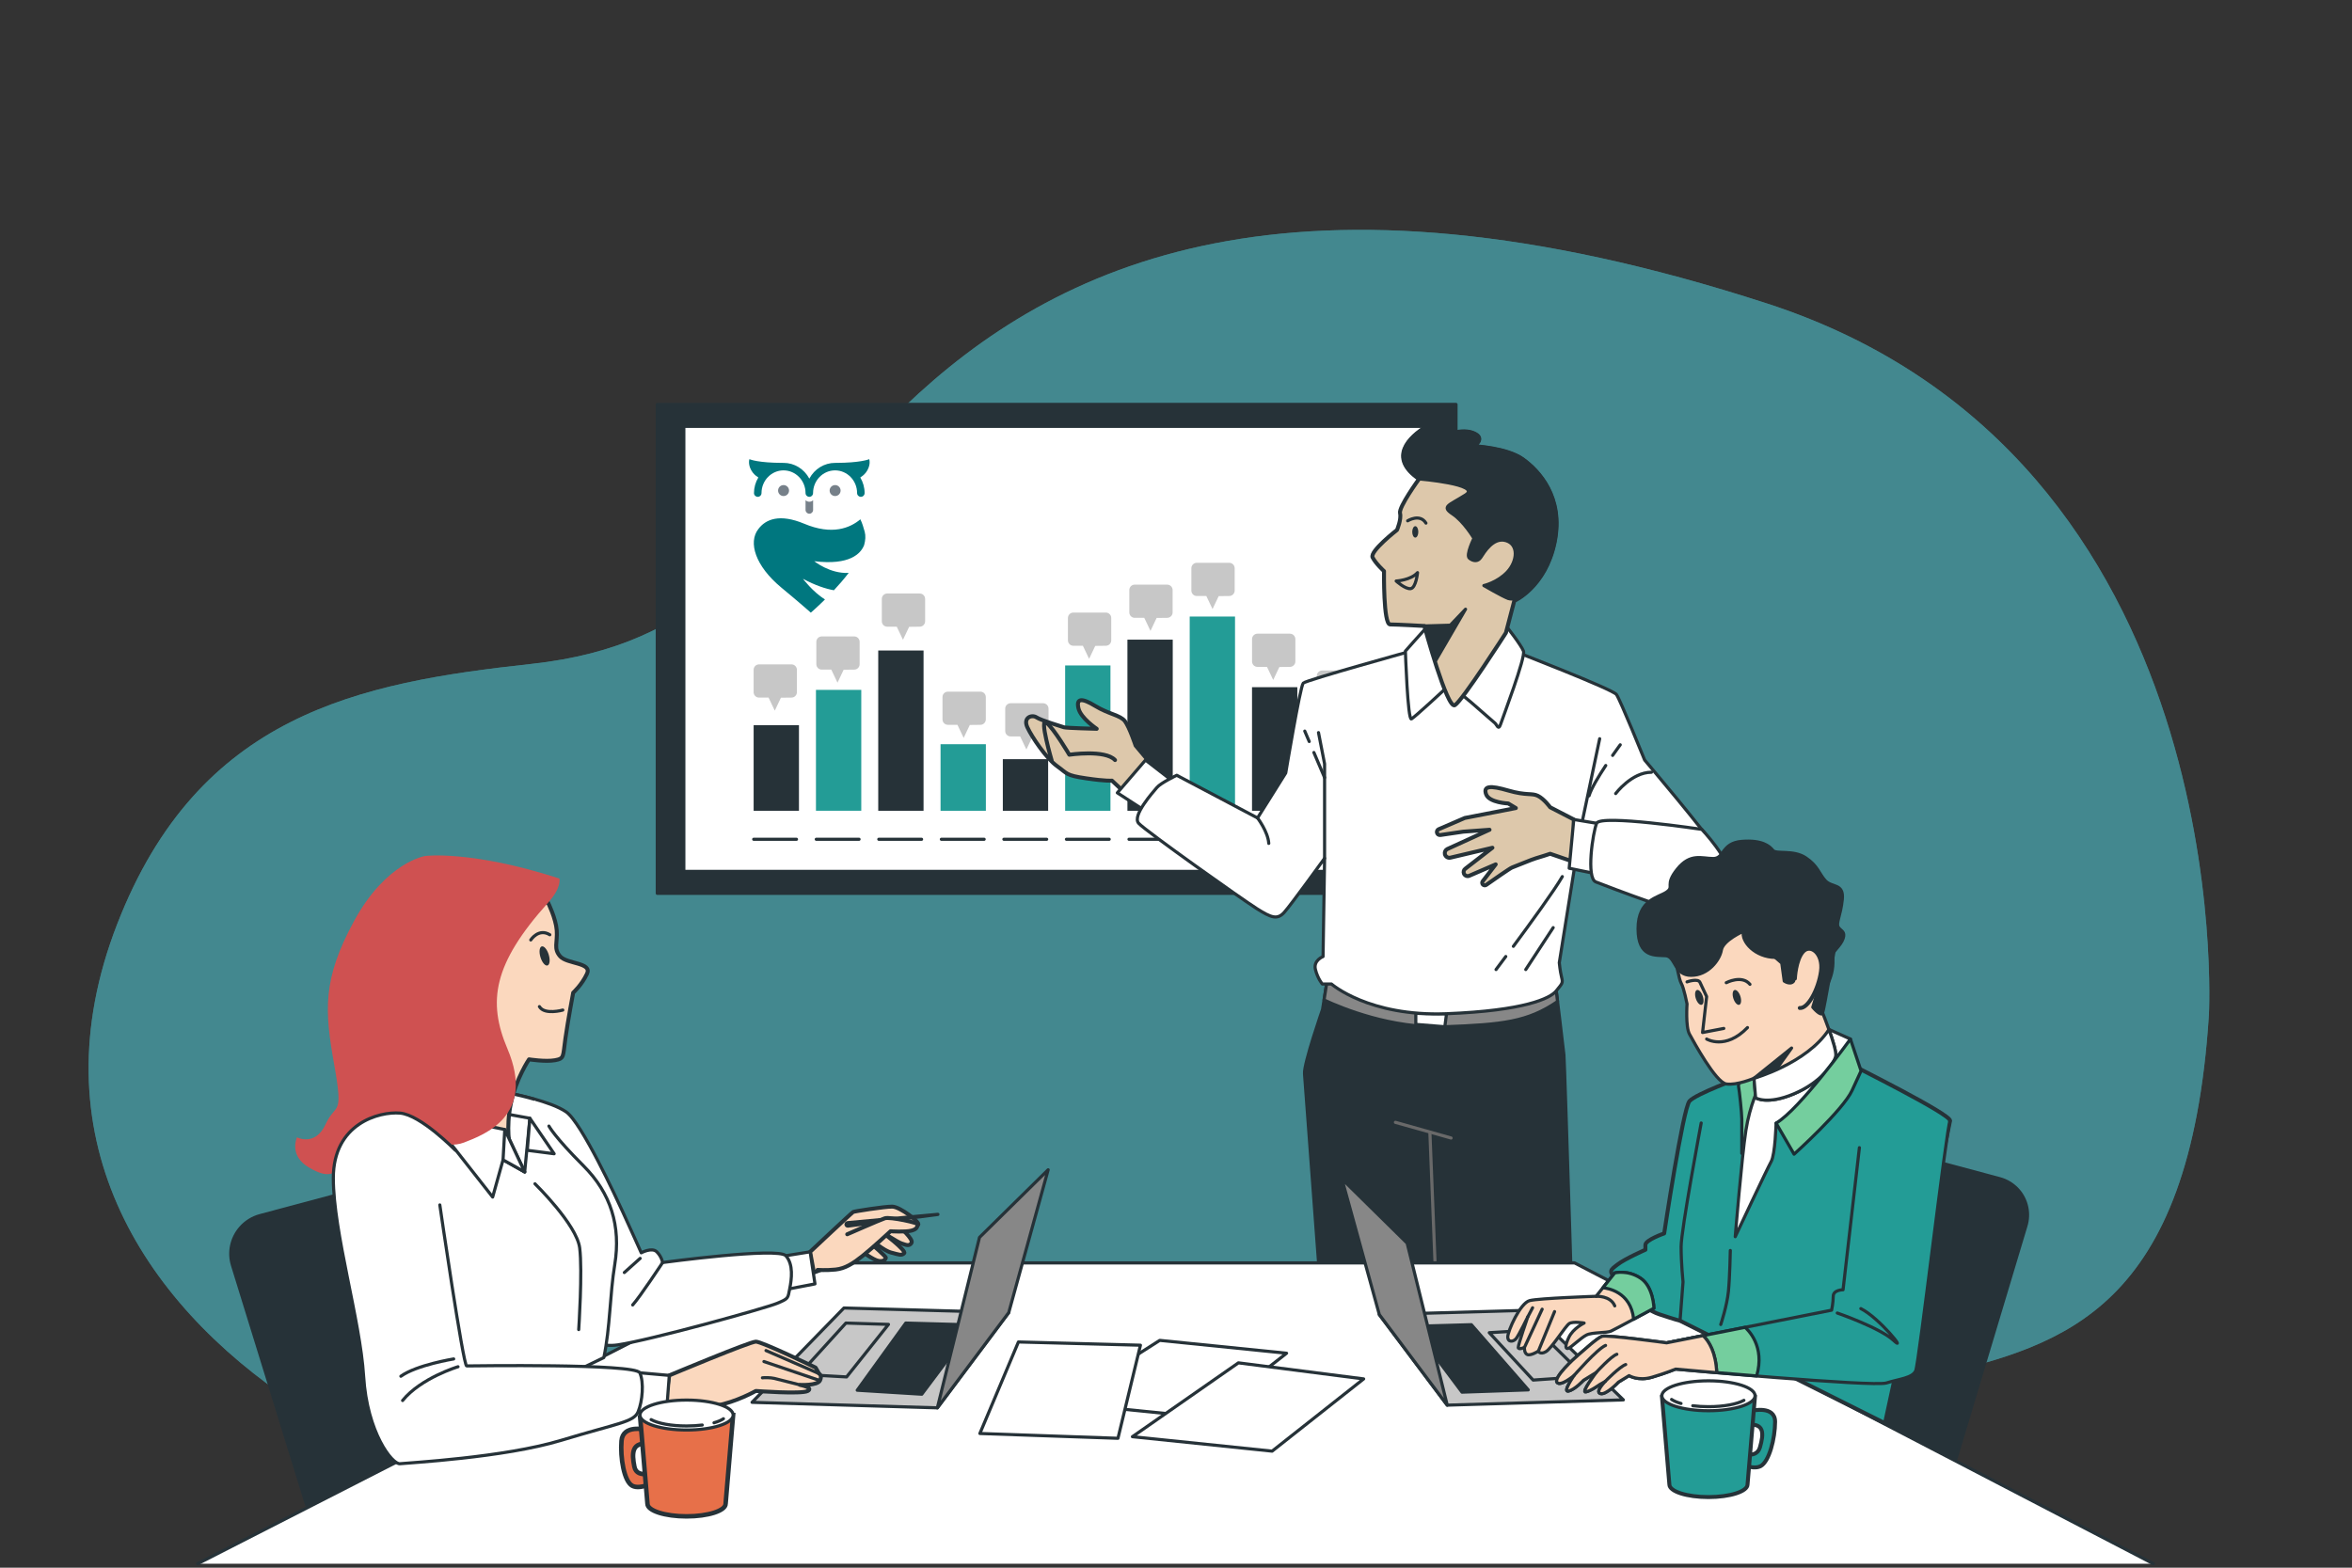 <?xml version="1.0" encoding="UTF-8"?><svg id="Character_2" xmlns="http://www.w3.org/2000/svg" viewBox="0 0 750 500"><rect x="0" y="0" width="750" height="500" fill="#333333" stroke="none"/><defs><style>.cls-1{fill:#ddc8ab;}.cls-1,.cls-2,.cls-3,.cls-4,.cls-5,.cls-6,.cls-7,.cls-8,.cls-9,.cls-10,.cls-11,.cls-12{stroke-linecap:round;stroke-linejoin:round;}.cls-1,.cls-2,.cls-4,.cls-5,.cls-6,.cls-7,.cls-8,.cls-9,.cls-11,.cls-12,.cls-13{stroke:#263238;}.cls-1,.cls-2,.cls-12{stroke-width:1.26px;}.cls-2,.cls-5,.cls-14{fill:#239c96;}.cls-3{fill:#74ce9e;stroke:#1a2e35;}.cls-4{fill:#878787;}.cls-6,.cls-15{fill:#263238;}.cls-7,.cls-16{fill:#c7c7c7;}.cls-8{fill:#fff;}.cls-9,.cls-12{fill:#fbd8be;}.cls-10{stroke:#696969;}.cls-10,.cls-11,.cls-17{fill:none;}.cls-17,.cls-18{opacity:.7;}.cls-19{fill:#00777f;}.cls-20{fill:#cf5151;}.cls-21,.cls-18{fill:#4aadb7;}.cls-22{fill:#768089;}.cls-13{fill:#e77049;stroke-miterlimit:10;stroke-width:1.44px;}</style></defs><g class="cls-17"><path class="cls-21" d="m563.36,96.76c-151-49-227-13-275,33s-64,76-119,82c-55,6-106,16-132,83s7,120,57,153c.18.12.36.23.55.35l522.7-9.46c40.38-9.83,80.71-20.85,86.76-114.89,0,0,10-178-141-227Z"/><path class="cls-18" d="m563.36,96.76c-151-49-227-13-275,33s-64,76-119,82c-55,6-106,16-132,83s7,120,57,153c.18.12.36.23.55.35l522.7-9.46c40.38-9.83,80.71-20.85,86.76-114.89,0,0,10-178-141-227Z"/></g><rect class="cls-6" x="209.59" y="128.99" width="254.7" height="155.93"/><rect class="cls-8" x="218.06" y="135.98" width="237.75" height="141.94"/><rect class="cls-15" x="319.78" y="242.13" width="14.45" height="16.46"/><rect class="cls-15" x="240.32" y="231.3" width="14.45" height="27.29"/><rect class="cls-14" x="260.19" y="220.03" width="14.45" height="38.55"/><rect class="cls-15" x="280.05" y="207.47" width="14.45" height="51.12"/><rect class="cls-14" x="299.92" y="237.36" width="14.45" height="21.23"/><rect class="cls-14" x="339.65" y="212.24" width="14.45" height="46.35"/><rect class="cls-15" x="359.51" y="204.01" width="14.45" height="54.58"/><rect class="cls-14" x="379.37" y="196.64" width="14.45" height="61.95"/><rect class="cls-15" x="399.24" y="219.17" width="14.45" height="39.42"/><rect class="cls-14" x="419.1" y="231.3" width="14.45" height="27.29"/><line class="cls-11" x1="240.34" y1="267.68" x2="253.98" y2="267.68"/><line class="cls-11" x1="260.29" y1="267.68" x2="273.93" y2="267.68"/><line class="cls-11" x1="280.23" y1="267.68" x2="293.87" y2="267.68"/><line class="cls-11" x1="300.18" y1="267.68" x2="313.82" y2="267.68"/><line class="cls-11" x1="320.12" y1="267.68" x2="333.76" y2="267.68"/><line class="cls-11" x1="340.06" y1="267.68" x2="353.7" y2="267.68"/><line class="cls-11" x1="360.01" y1="267.68" x2="373.65" y2="267.68"/><line class="cls-11" x1="379.95" y1="267.68" x2="393.59" y2="267.68"/><line class="cls-11" x1="399.9" y1="267.68" x2="413.54" y2="267.68"/><line class="cls-11" x1="419.84" y1="267.68" x2="433.48" y2="267.68"/><path class="cls-16" d="m293.28,189.29h-10.36c-.95,0-1.73.77-1.73,1.73v7.13c0,.95.77,1.73,1.73,1.73h3.04l1.98,4.17,1.96-4.13,3.37-.04c.95,0,1.73-.77,1.73-1.73v-7.13c0-.95-.77-1.73-1.73-1.73Z"/><path class="cls-16" d="m272.4,202.98h-10.36c-.95,0-1.73.77-1.73,1.73v7.13c0,.95.77,1.73,1.73,1.73h3.04l1.98,4.17,1.96-4.13,3.37-.04c.95,0,1.73-.77,1.73-1.73v-7.13c0-.95-.77-1.73-1.73-1.73Z"/><path class="cls-16" d="m252.4,211.9h-10.36c-.95,0-1.73.77-1.73,1.73v7.13c0,.95.77,1.73,1.73,1.73h3.04l1.98,4.17,1.96-4.13,3.37-.04c.95,0,1.73-.77,1.73-1.73v-7.13c0-.95-.77-1.73-1.73-1.73Z"/><path class="cls-16" d="m312.63,220.59h-10.36c-.95,0-1.73.77-1.73,1.73v7.13c0,.95.77,1.73,1.73,1.73h3.04l1.98,4.17,1.96-4.13,3.37-.04c.95,0,1.73-.77,1.73-1.73v-7.13c0-.95-.77-1.73-1.73-1.73Z"/><path class="cls-16" d="m332.63,224.29h-10.36c-.95,0-1.73.77-1.73,1.73v7.13c0,.95.77,1.73,1.73,1.73h3.04l1.98,4.17,1.96-4.13,3.37-.04c.95,0,1.73-.77,1.73-1.73v-7.13c0-.95-.77-1.73-1.73-1.73Z"/><path class="cls-16" d="m352.63,195.37h-10.36c-.95,0-1.73.77-1.73,1.73v7.13c0,.95.77,1.73,1.73,1.73h3.04l1.98,4.17,1.96-4.13,3.37-.04c.95,0,1.73-.77,1.73-1.73v-7.13c0-.95-.77-1.73-1.73-1.73Z"/><path class="cls-16" d="m372.2,186.46h-10.36c-.95,0-1.73.77-1.73,1.73v7.13c0,.95.77,1.73,1.73,1.73h3.04l1.98,4.17,1.96-4.13,3.37-.04c.95,0,1.73-.77,1.73-1.73v-7.13c0-.95-.77-1.73-1.73-1.73Z"/><path class="cls-16" d="m391.99,179.5h-10.36c-.95,0-1.73.77-1.73,1.73v7.13c0,.95.77,1.73,1.73,1.73h3.04l1.98,4.17,1.96-4.13,3.37-.04c.95,0,1.73-.77,1.73-1.73v-7.13c0-.95-.77-1.73-1.73-1.73Z"/><path class="cls-16" d="m411.34,202.11h-10.36c-.95,0-1.73.77-1.73,1.73v7.13c0,.95.77,1.73,1.73,1.73h3.04l1.98,4.17,1.96-4.13,3.37-.04c.95,0,1.73-.77,1.73-1.73v-7.13c0-.95-.77-1.73-1.73-1.73Z"/><path class="cls-16" d="m431.99,213.85h-10.36c-.95,0-1.73.77-1.73,1.73v7.13c0,.95.77,1.73,1.73,1.73h3.04l1.98,4.17,1.96-4.13,3.37-.04c.95,0,1.73-.77,1.73-1.73v-7.13c0-.95-.77-1.73-1.73-1.73Z"/><path class="cls-22" d="m256.87,159.53v3.15c.03.65.56,1.17,1.21,1.17,0,0,0,0,0,0,0,0,0,0,0,0,.65,0,1.18-.51,1.2-1.17v-3.15c-.28.31-.72.5-1.2.5s-.92-.2-1.21-.5"/><path class="cls-19" d="m276.13,150.69c1.6-2.13,1.11-4,1.09-4.08l-.05-.17-.16.07s-2.69,1.11-10.49,1.12c-.03,0-.18,0-.22,0-3.43,0-6.56,1.91-8.22,5.02-1.67-3.11-4.79-5.02-8.22-5.02-.05,0-.19,0-.21,0-7.81,0-10.48-1.11-10.51-1.12l-.16-.07-.05.17c-.02.08-.51,1.95,1.09,4.08.61.81,1.39,1.34,1.8,1.59-.91,1.52-1.39,3.24-1.39,4.98,0,.66.54,1.2,1.2,1.2s1.2-.54,1.2-1.2c0-3.99,3.15-7.24,7.02-7.24s7.02,3.25,7.02,7.24c0,.66.54,1.2,1.2,1.2s1.2-.54,1.2-1.2c0-3.99,3.15-7.24,7.02-7.24s7.02,3.25,7.02,7.24c0,.66.54,1.2,1.2,1.2s1.2-.54,1.2-1.2c0-1.74-.48-3.45-1.38-4.98.41-.25,1.19-.78,1.8-1.59"/><path class="cls-19" d="m275.53,173.93c.45-1.57.56-3.04.2-4.35-.38-1.37-.77-2.71-1.38-3.95-3.21,2.71-8.94,5.2-17.95,1.39-7.75-3.23-12.23-1.47-14.59,1.73-3.3,4.24-.94,11.79,7.31,18.63,5.96,4.93,9.43,8.02,9.43,8.02,0,0,1.93-1.65,4.51-4.2-3.98-2.52-7.01-6.6-7.01-6.6,3.92,2.11,7.2,3.18,9.86,3.66,1.59-1.7,3.23-3.59,4.72-5.54-5.96.34-10.99-3.73-10.99-3.73,11.44,1.41,14.86-2.52,15.88-5.06"/><path class="cls-22" d="m249.86,158.21c-.97,0-1.75-.78-1.75-1.75s.78-1.75,1.75-1.75,1.75.79,1.75,1.75-.78,1.75-1.75,1.75"/><path class="cls-22" d="m266.3,158.21c-.97,0-1.75-.78-1.75-1.75s.78-1.75,1.75-1.75,1.75.79,1.75,1.75-.78,1.75-1.75,1.75"/><path class="cls-1" d="m367.22,243.87l-5.1-6.07s-1.94-5.83-3.4-7.78c-1.46-1.94-5.1-2.19-9.48-4.86-4.37-2.67-6.07-2.43-5.35.73.73,3.16,5.83,6.56,5.83,6.56,0,0-9.72-.24-10.45-.49s-7.29-2.19-8.75-3.16c-1.46-.97-4.37,0-2.92,3.16,1.46,3.16,6.07,9.96,9.48,12.39,3.4,2.43,2.67,2.92,9.23,3.89,6.56.97,8.26.73,8.26.73l3.89,3.64,8.75-8.75Z"/><path class="cls-1" d="m335.39,242.65s-4.13-14.09-1.7-12.15c2.43,1.94,7.29,10.21,7.29,10.21,0,0,11.42-1.7,14.58,1.7"/><polygon class="cls-8" points="374.03 249.21 365.28 242.41 356.29 252.86 366.01 259.17 374.03 249.21"/><path class="cls-6" d="m423.48,310.97l-1.75,11s-6,17.24-5.75,20.49c.25,3.25,7.37,99.02,7.37,99.02h78.72s-3.12-102.52-3.37-105.02c-.25-2.5-2.45-20.43-2.45-20.43,0,0-45.78.19-47.28-.06s-26.24-7-26.24-7l.75,2Z"/><line class="cls-10" x1="444.97" y1="357.96" x2="462.72" y2="362.96"/><line class="cls-10" x1="455.97" y1="361.46" x2="459.03" y2="438.93"/><path class="cls-4" d="m460.72,327.47c18.4-.67,26.52-1.55,35.95-8.05-.25-2.02-.42-3.39-.42-3.39,0,0-45.78.19-47.28-.06s-26.24-7-26.24-7l.75,2-1.27,7.97c5.89,2.75,21.53,9.14,38.5,8.52Z"/><polygon class="cls-8" points="451.47 323.22 451.47 326.72 460.72 327.47 461.26 323.32 451.47 323.22"/><path class="cls-8" d="m450.81,207.42s-34.26,9.48-35.23,10.45-5.59,28.67-5.59,28.67l-8.99,14.34-25.76-13.61s-5.1,2.43-6.32,3.89c-1.21,1.46-8.02,8.99-5.83,11.42,2.19,2.43,33.05,24.3,37.66,27.21,4.62,2.92,6.56,3.64,8.75,1.21,2.19-2.43,12.88-17.25,12.88-17.25l-.49,31.34s-3.16,1.21-2.43,4.13c.73,2.92,2.19,4.62,2.19,4.62h2.92s11.91,10.45,36.69,9.48,33.05-4.86,34.99-7.29c1.94-2.43,2.19-2.43,1.7-4.37-.49-1.94-.73-4.62-.73-4.62l6.8-42.52,19.44,13.36s18.71,2.92,21.87.73c3.16-2.19,4.13-3.64,1.7-8.02-2.43-4.37-22.6-28.19-22.6-28.19,0,0-7.78-19.2-8.99-20.9s-33.29-14.09-33.29-14.09h-31.34Z"/><path class="cls-11" d="m401,260.88s3.35,4.4,3.58,8.11"/><polyline class="cls-11" points="422.38 273.75 422.38 243.62 420.44 233.66"/><line class="cls-11" x1="417.48" y1="236.5" x2="416.06" y2="233.18"/><line class="cls-11" x1="422.38" y1="248" x2="418.97" y2="240"/><line class="cls-11" x1="504.02" y1="264.52" x2="510.1" y2="235.61"/><path class="cls-11" d="m512.04,244.15c-2.25,3.4-4.63,7.32-5.34,9.68"/><path class="cls-11" d="m516.66,237.55s-1.03,1.38-2.43,3.38"/><path class="cls-11" d="m515.2,253.1s5.1-6.8,11.42-6.8"/><path class="cls-11" d="m482.58,301.82c5.4-7.3,13.16-17.95,15.61-22.24"/><path class="cls-11" d="m477.05,309.23s1.23-1.63,3.11-4.16"/><line class="cls-11" x1="495.28" y1="295.86" x2="486.53" y2="309.23"/><path class="cls-8" d="m457.86,199.89s-2.92.24-3.64.97-6.07,6.8-6.07,6.8c0,0,.73,22.35,1.94,21.63s10.69-9.48,11.66-10.45c.97-.97,14.09,11.18,14.82,11.66s1.21,2.67,1.94.49c.73-2.19,8.02-21.38,7.29-23.33-.73-1.94-5.35-7.78-5.35-7.78,0,0-17.74,3.64-22.6,0Z"/><path class="cls-1" d="m452.51,152.75s-6.56,8.99-6.07,10.93c.49,1.94-.97,5.35-.97,5.35,0,0-8.75,6.8-7.78,8.75.97,1.94,3.64,4.37,3.64,4.37,0,0-.24,17.01,1.94,17.01s10.93.49,10.93.49c0,0,7.29,26.73,9.72,25.27,2.43-1.46,16.28-23.08,16.28-23.08l2.67-10.21s9.96-4.37,12.88-18.71c2.92-14.34-5.1-22.84-10.21-26.48s-15.55-4.13-15.55-4.13c0,0,3.89-2.43,0-4.13-3.89-1.7-9.23.73-9.23.73,0,0-.24-6.32-5.83-2.92-5.59,3.4-12.39,9.96-2.43,16.77Z"/><path class="cls-6" d="m485.56,146.43c-5.1-3.64-15.55-4.13-15.55-4.13,0,0,3.89-2.43,0-4.13s-9.23.73-9.23.73c0,0-.24-6.32-5.83-2.92-5.59,3.4-12.39,9.96-2.43,16.77,0,0,20.17,1.7,14.82,5.1-5.35,3.4-7.78,3.64-4.13,6.07s6.8,7.78,6.8,7.78c0,0-2.67,5.35-1.46,6.32s2.67,1.21,3.64-.24c.97-1.46,3.89-6.56,8.02-5.35,4.13,1.21,3.64,6.56.49,9.96-3.16,3.4-7.53,4.37-7.53,4.37,0,0,5.83,3.4,7.78,4.13.56.21,1.74.19,3.16.07,2.74-1.68,9.38-6.79,11.67-18.05,2.92-14.34-5.1-22.84-10.21-26.48Z"/><path class="cls-11" d="m445.22,185.31s4.62-.24,6.8-2.67c0,0-.49,4.86-2.19,5.1-1.7.24-4.62-2.43-4.62-2.43Z"/><path class="cls-15" d="m452.27,169.64c0,1.01-.44,1.82-.97,1.82s-.97-.82-.97-1.82.44-1.82.97-1.82.97.82.97,1.82Z"/><path class="cls-11" d="m448.87,166.11s3.89-2.43,5.83.73"/><polygon class="cls-6" points="454.21 199.64 462.47 199.4 467.33 194.3 457.86 210.58 454.21 199.64"/><path class="cls-1" d="m501.84,261.36l-7.53-3.89s-1.94-2.67-3.89-3.64c-1.94-.97-3.64,0-9.48-1.7-5.83-1.7-8.02-1.46-7.05,1.21s7.05,2.92,7.05,2.92l2.43,1.46-16.28,3.16-8.31,3.59c-.4.17-.64.6-.58,1.03h0c.08.53.57.9,1.1.82l7.3-1.07,8.38-.61-13.5,6.17c-.56.3-.87.93-.75,1.56h0c.16.86,1.03,1.4,1.87,1.15l13.3-3.14-8.6,6.65c-.53.35-.74,1.03-.48,1.62h0c.29.65,1.05.95,1.7.67l8.43-3.64-4.14,5.38c-.23.3-.22.72.01,1.01h0c.27.33.75.4,1.1.16,1.91-1.34,7.64-5.35,8.24-5.55.73-.24,6.56-2.67,7.53-2.92.97-.24,4.62-1.46,4.62-1.46l7.78,2.67-.24-13.61Z"/><path class="cls-8" d="m509.13,262.58l-7.29-1.21-1.46,15.55,8.26,1.7s.97-13.12.49-16.04Z"/><path class="cls-8" d="m542.66,264.52s-32.32-4.86-33.53-1.94c-1.21,2.92-3.4,17.49-.24,18.71,3.16,1.21,33.05,12.88,35.48,10.93,2.43-1.94,7.29-7.05,7.29-12.63s-8.99-15.06-8.99-15.06Z"/><polyline class="cls-8" points="63.03 498.73 250.74 402.79 502.08 402.79 686.64 498.73"/><polygon class="cls-8" points="369.81 427.5 338.57 447.47 384.14 452.08 410.26 431.6 369.81 427.5"/><polygon class="cls-8" points="394.9 434.67 361.1 458.22 405.65 462.83 434.84 439.79 394.9 434.67"/><polygon class="cls-8" points="324.75 428.01 312.46 457.2 356.49 458.73 363.66 429.04 324.75 428.01"/><polygon class="cls-7" points="439.83 419.27 488.16 417.88 517.66 446.48 461.49 448.16 439.83 419.27"/><polygon class="cls-7" points="490.2 424.11 474.9 425.05 488.88 440.16 505.31 439.03 490.2 424.11"/><polygon class="cls-6" points="450.46 423.03 469.19 422.5 487.33 443.29 466.2 444.02 450.46 423.03"/><polygon class="cls-4" points="461.49 448.16 448.71 396.48 427.9 375.98 439.83 419.27 461.49 448.16"/><path class="cls-6" d="m612.11,369.08l25.56,6.85c2.31.62,4.38,1.92,5.95,3.72h0c2.71,3.12,3.61,7.42,2.39,11.37l-22.29,74.22-32.52-16.58,20.91-79.58Z"/><path class="cls-2" d="m555.15,343.64s-14.33,5.21-16.41,7.55c-2.08,2.34-8.07,42.2-8.07,42.2,0,0-5.99,2.08-5.99,3.65v1.56s-6.51,2.87-8.86,4.69c-2.34,1.82-3.13,2.08,0,5.21,3.13,3.13,7.81,8.86,13.28,10.68s6.63,2.07,6.63,2.07l65.35,32.68s20.49-94.39,20.75-96.48c.26-2.08-30.74-17.45-33.6-19.01-2.87-1.56-33.08,5.21-33.08,5.21Z"/><path class="cls-3" d="m556.98,342.07s-2.87,3.13-2.6,4.43,1.04,8.6,1.04,10.42v10.94l9.12-23.7-1.56-4.43-5.99,2.34Z"/><path class="cls-8" d="m590.06,331.39l-6.84-3.05-22.33,18.42s-2.87,5.47-4.17,13.81c-1.3,8.34-3.39,33.86-3.39,33.86,0,0,10.16-21.62,11.46-23.96,1.3-2.34,1.56-12.24,1.56-12.24,0,0,12.5-4.17,16.41-11.46,3.91-7.29,7.29-15.37,7.29-15.37Z"/><path class="cls-9" d="m534.32,306.13s1.04,6.25,1.82,7.55c.78,1.3,1.82,6.51,1.82,6.51,0,0-.52,7.29.78,9.64,1.3,2.34,8.34,15.37,11.72,15.89,3.39.52,8.86-1.82,8.86-1.82l.52,6.25s3.65,2.34,12.24-1.3c8.6-3.65,12.76-9.64,13.28-11.98.52-2.34-4.17-13.81-4.17-13.81v-6.77s4.17-4.69,3.13-11.72c-1.04-7.03.52-9.12-13.28-12.76s-30.48,2.08-34.38,4.69-2.34,9.64-2.34,9.64Z"/><path class="cls-6" d="m566.09,305.35l2.08,1.82.78,5.73s2.6,1.82,3.39-.78c.78-2.6-.52-7.03,2.6-8.6,3.13-1.56,5.99-2.08,5.99,3.39s-2.87,14.33-2.87,14.33c0,0,2.6,3.13,3.13,1.82.52-1.3,4.17-22.66,4.17-22.66,0,0-5.21-3.13-8.6-4.17-3.39-1.04-10.68,9.12-10.68,9.12Z"/><path class="cls-6" d="m555.94,297.01s-6.51,2.87-7.03,5.99c-.52,3.13-4.17,8.07-9.64,8.07s-4.95-5.99-8.07-6.25c-3.13-.26-8.86.78-8.86-8.6s6.51-9.9,9.12-11.72c2.6-1.82-.78-2.08,3.39-7.29,4.17-5.21,7.81-3.39,11.46-3.39s2.6-4.95,9.12-5.47c6.51-.52,8.86,1.56,9.9,2.87s6.51-.26,10.42,2.34c3.91,2.6,4.17,4.95,6.25,7.29,2.08,2.34,5.99.78,5.47,5.99-.52,5.21-2.08,7.55-1.3,8.86.78,1.3,2.34,1.3,1.56,3.65-.78,2.34-3.65,4.43-3.39,5.21.26.78-5.99,1.3-9.38-1.04-3.39-2.34-2.6,1.82-8.86,1.82s-10.94-4.95-10.16-8.34Z"/><path class="cls-12" d="m572.35,312.12s.26-5.99,2.6-8.6c2.34-2.6,6.51.52,5.73,6.25-.78,5.73-4.17,11.98-6.77,11.72"/><path class="cls-8" d="m559.84,350.15s3.65,2.34,12.24-1.3c8.6-3.65,12.76-9.64,13.28-11.98.28-1.26-.95-5.18-2.15-8.52-7.1,10.88-23.9,15.56-23.9,15.56l.52,6.25Z"/><polygon class="cls-6" points="559.32 343.9 571.3 334.26 566.62 340.77 559.32 343.9"/><path class="cls-11" d="m544.21,331.39s5.99,3.65,13.02-3.65"/><path class="cls-15" d="m554.97,317.75c.42,1.3.26,2.52-.35,2.72s-1.46-.69-1.88-1.99c-.42-1.3-.26-2.52.35-2.72.62-.2,1.46.69,1.88,1.99Z"/><path class="cls-15" d="m542.99,317.75c.42,1.3.26,2.52-.35,2.72s-1.46-.69-1.88-1.99c-.42-1.3-.26-2.52.35-2.72.62-.2,1.46.69,1.88,1.99Z"/><path class="cls-11" d="m550.47,313.42s4.95-2.6,7.55.52"/><path class="cls-11" d="m537.96,313.16s3.65-1.3,4.17.26l2.08,4.43-1.3,11.46,6.77-1.3"/><path class="cls-3" d="m590.06,331.39s-16.15,22.4-23.7,26.83l5.73,9.9s15.63-14.07,18.49-20.32l2.87-6.25-3.39-10.16Z"/><path class="cls-5" d="m592.92,366.04l-5.21,45.32s-3.13,0-3.13,2.08-.52,4.43-.52,4.43l-52.62,10.42s-19.01-2.6-20.58-2.08c-1.56.52-5.94,4.58-7.5,5.88-1.56,1.3-7.93,7.2-6.89,8.77,1.04,1.56,5.48-2.19,5.48-2.19,0,0-3.85,5.52-1.77,5,2.08-.52,4.74-3.43,4.74-3.43l4.07-2.5s-4.91,6.46-3.34,6.2c1.56-.26,4.43-2.34,4.43-2.34l1.82-1.04s-3.39,3.39-1.56,3.91c1.82.52,5.73-3.65,5.73-3.65l3.39-2.08s2.87,1.82,7.29.52c4.43-1.3,7.55-2.6,7.55-2.6,0,0,63.03,5.73,67.2,4.43,4.17-1.3,8.34-1.56,9.38-3.91,1.04-2.34,9.9-78.14,10.94-79.7"/><path class="cls-3" d="m556.47,423.34l-25.02,4.95,11.67-2.31c1.87,1.84,4.03,5.34,4.31,11.8,3.8.32,8.16.69,12.72,1.06,2.81-9.51-2.87-14.8-3.68-15.5Z"/><path class="cls-11" d="m585.87,418.78s13.62,4.7,18,8.77c4.38,4.07-4.54-7.2-10.49-10.18"/><path class="cls-9" d="m543.12,425.98l-11.67,2.31s-19.01-2.6-20.58-2.08c-1.56.52-5.94,4.58-7.5,5.88-1.56,1.3-7.93,7.2-6.89,8.77,1.04,1.56,5.48-2.19,5.48-2.19,0,0-3.85,5.52-1.77,5,2.08-.52,4.74-3.43,4.74-3.43l4.07-2.5s-4.91,6.46-3.34,6.2c1.56-.26,4.43-2.34,4.43-2.34l1.82-1.04s-3.39,3.39-1.56,3.91c1.82.52,5.73-3.65,5.73-3.65l3.39-2.08s2.87,1.82,7.29.52c4.43-1.3,7.55-2.6,7.55-2.6,0,0,5.39.49,13.11,1.15-.28-6.46-2.44-9.96-4.31-11.8Z"/><path class="cls-11" d="m511.92,440.53s4.61-4.69,6.48-5.32"/><path class="cls-11" d="m509.01,437.72s4.7-5.17,6.57-5.79"/><path class="cls-11" d="m501.96,438.66s7.36-8.45,10.02-9.55"/><path class="cls-9" d="m514.9,405.98l-5.94,7.46s-18.12.61-21.17,1.37c-3.05.76-7,9.75-7,11.57s1.83,1.68,2.74.46c.91-1.22,3.65-6.85,3.65-6.85,0,0-3.05,8.83-3.05,9.75s1.98,0,1.98,0c0,0-.15,1.83.91,2.28,1.07.46,3.5-1.07,3.5-1.07,0,0,.61,1.22,2.44.15,1.83-1.07,6.24-8.22,7.46-8.98,1.22-.76,4.72-.15,4.72-.15,0,0-3.5,1.68-4.87,4.57-1.37,2.89-1.07,3.81-.15,3.5s3.96-3.35,5.79-4.26c1.83-.91,6.4-.61,7.77-1.22,1.37-.61,13.71-7.31,13.71-7.31,0,0-.15-6.85-4.26-9.59-4.11-2.74-8.22-1.68-8.22-1.68Z"/><path class="cls-3" d="m523.13,407.66c-4.11-2.74-8.22-1.68-8.22-1.68l-3.77,4.74c1.29.12,8.92,1.2,9.79,10.03,3.3-1.78,6.47-3.5,6.47-3.5,0,0-.15-6.85-4.26-9.59Z"/><path class="cls-11" d="m508.97,413.45s4.57-.3,5.94,3.05"/><line class="cls-11" x1="486.12" y1="429.74" x2="491.76" y2="417.56"/><line class="cls-11" x1="490.54" y1="430.96" x2="495.72" y2="418.32"/><line class="cls-11" x1="487.19" y1="419.99" x2="488.71" y2="417.1"/><path class="cls-11" d="m535.73,421.24l.95-12.36s-.61-5.94-.61-11.27,6.4-39.44,6.4-39.44"/><path class="cls-11" d="m551.76,398.83s-.15,8.53-.61,13.1c-.46,4.57-2.44,10.51-2.44,10.51"/><polygon class="cls-7" points="321.67 418.63 269.11 417.17 239.81 447.26 298.9 449.02 321.67 418.63"/><polygon class="cls-7" points="269.74 421.98 283.32 422.4 269.96 439.16 254.9 438.31 269.74 421.98"/><polygon class="cls-6" points="310.5 422.58 288.83 421.98 273.35 443.4 293.94 444.67 310.5 422.58"/><polygon class="cls-4" points="298.9 449.02 312.34 394.66 334.23 373.09 321.67 418.63 298.9 449.02"/><path class="cls-12" d="m286.73,391.21s4.67,4.03,3.93,5.2c-.74,1.17-1.7.64-3.08.21-1.38-.42-6.48-3.82-6.48-3.82,0,0,4.46-2.44,5.63-1.59Z"/><path class="cls-12" d="m281.1,392.81s8.07,6.05,7.22,6.9c-.85.85-1.7.42-4.14-.21-2.44-.64-6.26-4.03-6.26-4.03l3.18-2.65Z"/><path class="cls-12" d="m278.02,396.84s4.57,3.93,4.46,4.35c-.11.42-.64,1.27-2.34.96s-5.2-2.97-5.2-2.97l3.08-2.34Z"/><path class="cls-12" d="m258.33,399.26s13.32-12.51,13.74-12.72c.42-.21,9.87-1.7,12.42-1.7s9.13,5.2,8.28,5.73c-.85.53-5.63-.74-5.63-.74h-2.76s-5.95,6.79-11.36,9.98c-5.41,3.19-13.48,6.05-13.48,6.05l-1.22-6.6Z"/><path class="cls-15" d="m270.31,391.55c-.53,0-.98-.4-1.04-.93-.06-.58.35-1.1.93-1.16l28.8-2.66c.29-.03.55.18.58.46s-.18.55-.46.58l-28.69,3.71s-.08,0-.12,0Z"/><path class="cls-12" d="m270.16,393.66s10.4-4.57,12-5.1,11.04,1.49,10.62,2.02-.11,1.38-2.12,1.91c-2.02.53-6.69.21-6.69.21,0,0-5.84,5.41-8.92,7.86-3.08,2.44-5.52,4.03-8.6,4.35-3.08.32-5.73.11-5.73.11"/><polygon class="cls-8" points="250.58 400.5 258.33 399.26 259.88 409.49 251.82 411.04 250.58 400.5"/><path class="cls-8" d="m163.72,348.93s11.83,2.27,16.79,5.68c4.96,3.41,16.19,27.84,18.05,31.87,1.86,4.03,5.92,13.09,5.92,13.09,0,0,3.41-1.86,4.96-.31s1.86,3.41,1.86,3.41c0,0,36.8-4.96,39.28-2.17,2.48,2.79,1.86,7.44,1.24,10.54s-.31,3.1-4.03,4.65c-3.72,1.55-40.28,11.7-50.82,13.25-10.54,1.55-9.94-7.98-9.94-7.98,0,0,2.79-23.56-9.61-39.07-12.4-15.5-15.88-21.85-17.55-26.89-1.67-5.04,3.87-6.07,3.87-6.07Z"/><path class="cls-11" d="m211.3,402.67s-7.16,10.88-9.55,13.53"/><line class="cls-11" x1="204.13" y1="401.35" x2="199.09" y2="405.86"/><path class="cls-6" d="m109.81,380.51l-26.89,7.2c-2.43.65-4.61,2.01-6.26,3.92h0c-2.85,3.29-3.8,7.81-2.51,11.96l23.63,76.42,32.59-16.98-20.56-82.53Z"/><path class="cls-8" d="m175.04,359.15s1.66,3.31,11.04,12.7c8.7,8.7,11.96,19.22,9.95,31.49-1.59,9.73-1.44,19.96-3.48,29.65l-62.2,30.05-21.86-96.44s18.5-11.32,30.37-15.19c11.87-3.87,20.98-3.31,24.85-2.48s6.63,1.66,6.63,1.66"/><path class="cls-11" d="m170.59,377.56s13.33,13.02,14.26,20.46c.93,7.44-.31,26.04-.31,26.04"/><path class="cls-8" d="m167.31,373.78l1.66-17.12-9.11-1.66s-2.76,3.87-1.1,9.39c1.66,5.52,8.56,9.39,8.56,9.39Z"/><polygon class="cls-8" points="168.97 356.66 176.7 367.98 168.14 366.88 168.97 356.66"/><path class="cls-12" d="m174.77,287.91s2.48,4.97,2.76,8.84-1.1,5.8,1.1,8.28c2.21,2.48,10.22,1.93,8.56,5.52s-4.42,6.07-4.42,6.07c0,0-1.66,8.84-2.48,14.63-.83,5.8-.28,6.35-3.31,6.9-3.04.55-8.28-.28-8.28-.28,0,0-4.14,6.07-5.8,14.08-1.66,8.01-.28,13.81-.28,13.81l-15.19-8.28s-5.8,1.93-8.84-9.94c-3.04-11.87,5.8-46.94,11.32-54.12,5.52-7.18,24.85-5.52,24.85-5.52Z"/><polygon class="cls-8" points="147.43 357.49 160.96 360.25 167.31 373.78 160.41 369.92 157.1 381.79 138.07 357.56 147.43 357.49"/><polygon class="cls-8" points="160.41 369.92 160.96 360.25 167.31 373.78 160.41 369.92"/><path class="cls-11" d="m179.46,322.15s-5.8,1.66-7.45-1.1"/><path class="cls-15" d="m174.98,304.49c.51,1.68.33,3.22-.4,3.44-.73.22-1.73-.96-2.24-2.64-.51-1.68-.33-3.22.4-3.44.73-.22,1.73.96,2.24,2.64Z"/><path class="cls-11" d="m169.25,299.79s2.49-3.87,6.07-1.66"/><line class="cls-12" x1="154.54" y1="329.09" x2="158.02" y2="331.8"/><path class="cls-20" d="m178.36,280.18s.92,2.72-3.59,7.73c-17.59,19.56-19.33,31.57-12.96,46.59,9.09,21.41-7.47,27.41-13.82,29.89-6.35,2.48-14.36-2.49-21.26-1.93-6.9.55-13.53,6.63-16.84,9.11-3.31,2.48-4.69,4.69-11.32.83-6.63-3.87-3.87-9.66-3.87-9.66,0,0,5.8,3.04,9.11-4.14s5.8-1.93,2.76-19.05c-3.04-17.12-3.87-27.06,6.35-45.83,10.22-18.78,22.64-20.71,22.64-20.71,0,0,14.63-1.93,42.8,7.18Z"/><path class="cls-12" d="m213.42,438.67s25.68-10.77,27.61-10.77,19.05,8.28,19.05,8.28l1.1,1.93s1.1.55.28,2.21-6.35,1.38-6.35,1.38c0,0,4.42.83,2.48,1.93s-16.57,0-16.57,0c0,0-6.35,3.59-12.7,4.69-6.35,1.1-16.29-.55-16.29-.55l1.38-9.11Z"/><line class="cls-11" x1="261.19" y1="438.11" x2="244.26" y2="430.75"/><line class="cls-11" x1="261.46" y1="440.32" x2="243.6" y2="434.25"/><path class="cls-11" d="m255.11,441.7s-6.98-1.79-8.21-2.07-3.02-.28-3.78-.19"/><polygon class="cls-8" points="204.03 437.84 213.42 438.67 212.59 449.71 203.48 450.26 204.03 437.84"/><path class="cls-8" d="m145.22,366.88s-11.04-11.32-17.67-11.87c-6.63-.55-21.26,3.31-21.26,20.71s8.56,45.28,9.66,63.23c1.1,17.95,9.11,28.16,11.6,27.89,2.48-.28,33.13-1.93,51.36-7.45,18.22-5.52,23.19-5.8,24.57-9.11,1.38-3.31,1.93-9.39.55-12.42-1.38-3.04-54.12-2.21-55.22-2.21s-8.56-51.35-8.56-51.35"/><path class="cls-11" d="m146.05,435.91s-11.87,3.59-17.67,10.77"/><path class="cls-11" d="m144.67,433.42s-11.87,1.93-16.84,5.52"/><path class="cls-2" d="m558.63,449.94s7.43-1.77,7.41,3.54c-.02,5.31-1.89,12.73-4.65,14.15-2.76,1.41-7.49-1.41-7.49-1.41l-.06-3.18s6.14,2.83,7.36-1.41c1.22-4.24,1.66-8.14-4.57-7.07"/><path class="cls-2" d="m559.64,445.17l-2.39,28.3c0,2.21-5.58,4.01-12.46,4.01s-12.46-1.79-12.46-4.01l-2.39-28.3h29.71Z"/><ellipse class="cls-8" cx="544.79" cy="445.17" rx="14.86" ry="4.77"/><path class="cls-8" d="m539.79,448.35c1.54.19,3.23.3,5,.3,4.9,0,9.16-.82,11.3-2.03"/><path class="cls-8" d="m533.03,446.34c.7.49,1.73.93,3.01,1.29"/><path class="cls-13" d="m205.81,455.99s-7.21-1.78-7.63,3.58c-.42,5.36.81,12.87,3.43,14.3,2.62,1.43,7.53-1.44,7.53-1.44l.32-3.22s-6.31,2.87-7.17-1.42c-.85-4.29-.96-8.22,5.11-7.16"/><path class="cls-13" d="m204.07,451.32l2.39,28.3c0,2.21,5.58,4.01,12.46,4.01s12.46-1.79,12.46-4.01l2.39-28.3h-29.71Z"/><path class="cls-8" d="m233.79,451.32c0,2.64-6.65,4.77-14.86,4.77s-14.86-2.14-14.86-4.77,6.65-4.78,14.86-4.78,14.86,2.14,14.86,4.78Z"/><path class="cls-8" d="m223.93,454.5c-1.54.19-3.23.3-5,.3-4.9,0-9.16-.82-11.3-2.03"/><path class="cls-8" d="m230.69,452.49c-.7.49-1.73.93-3.01,1.29"/></svg>